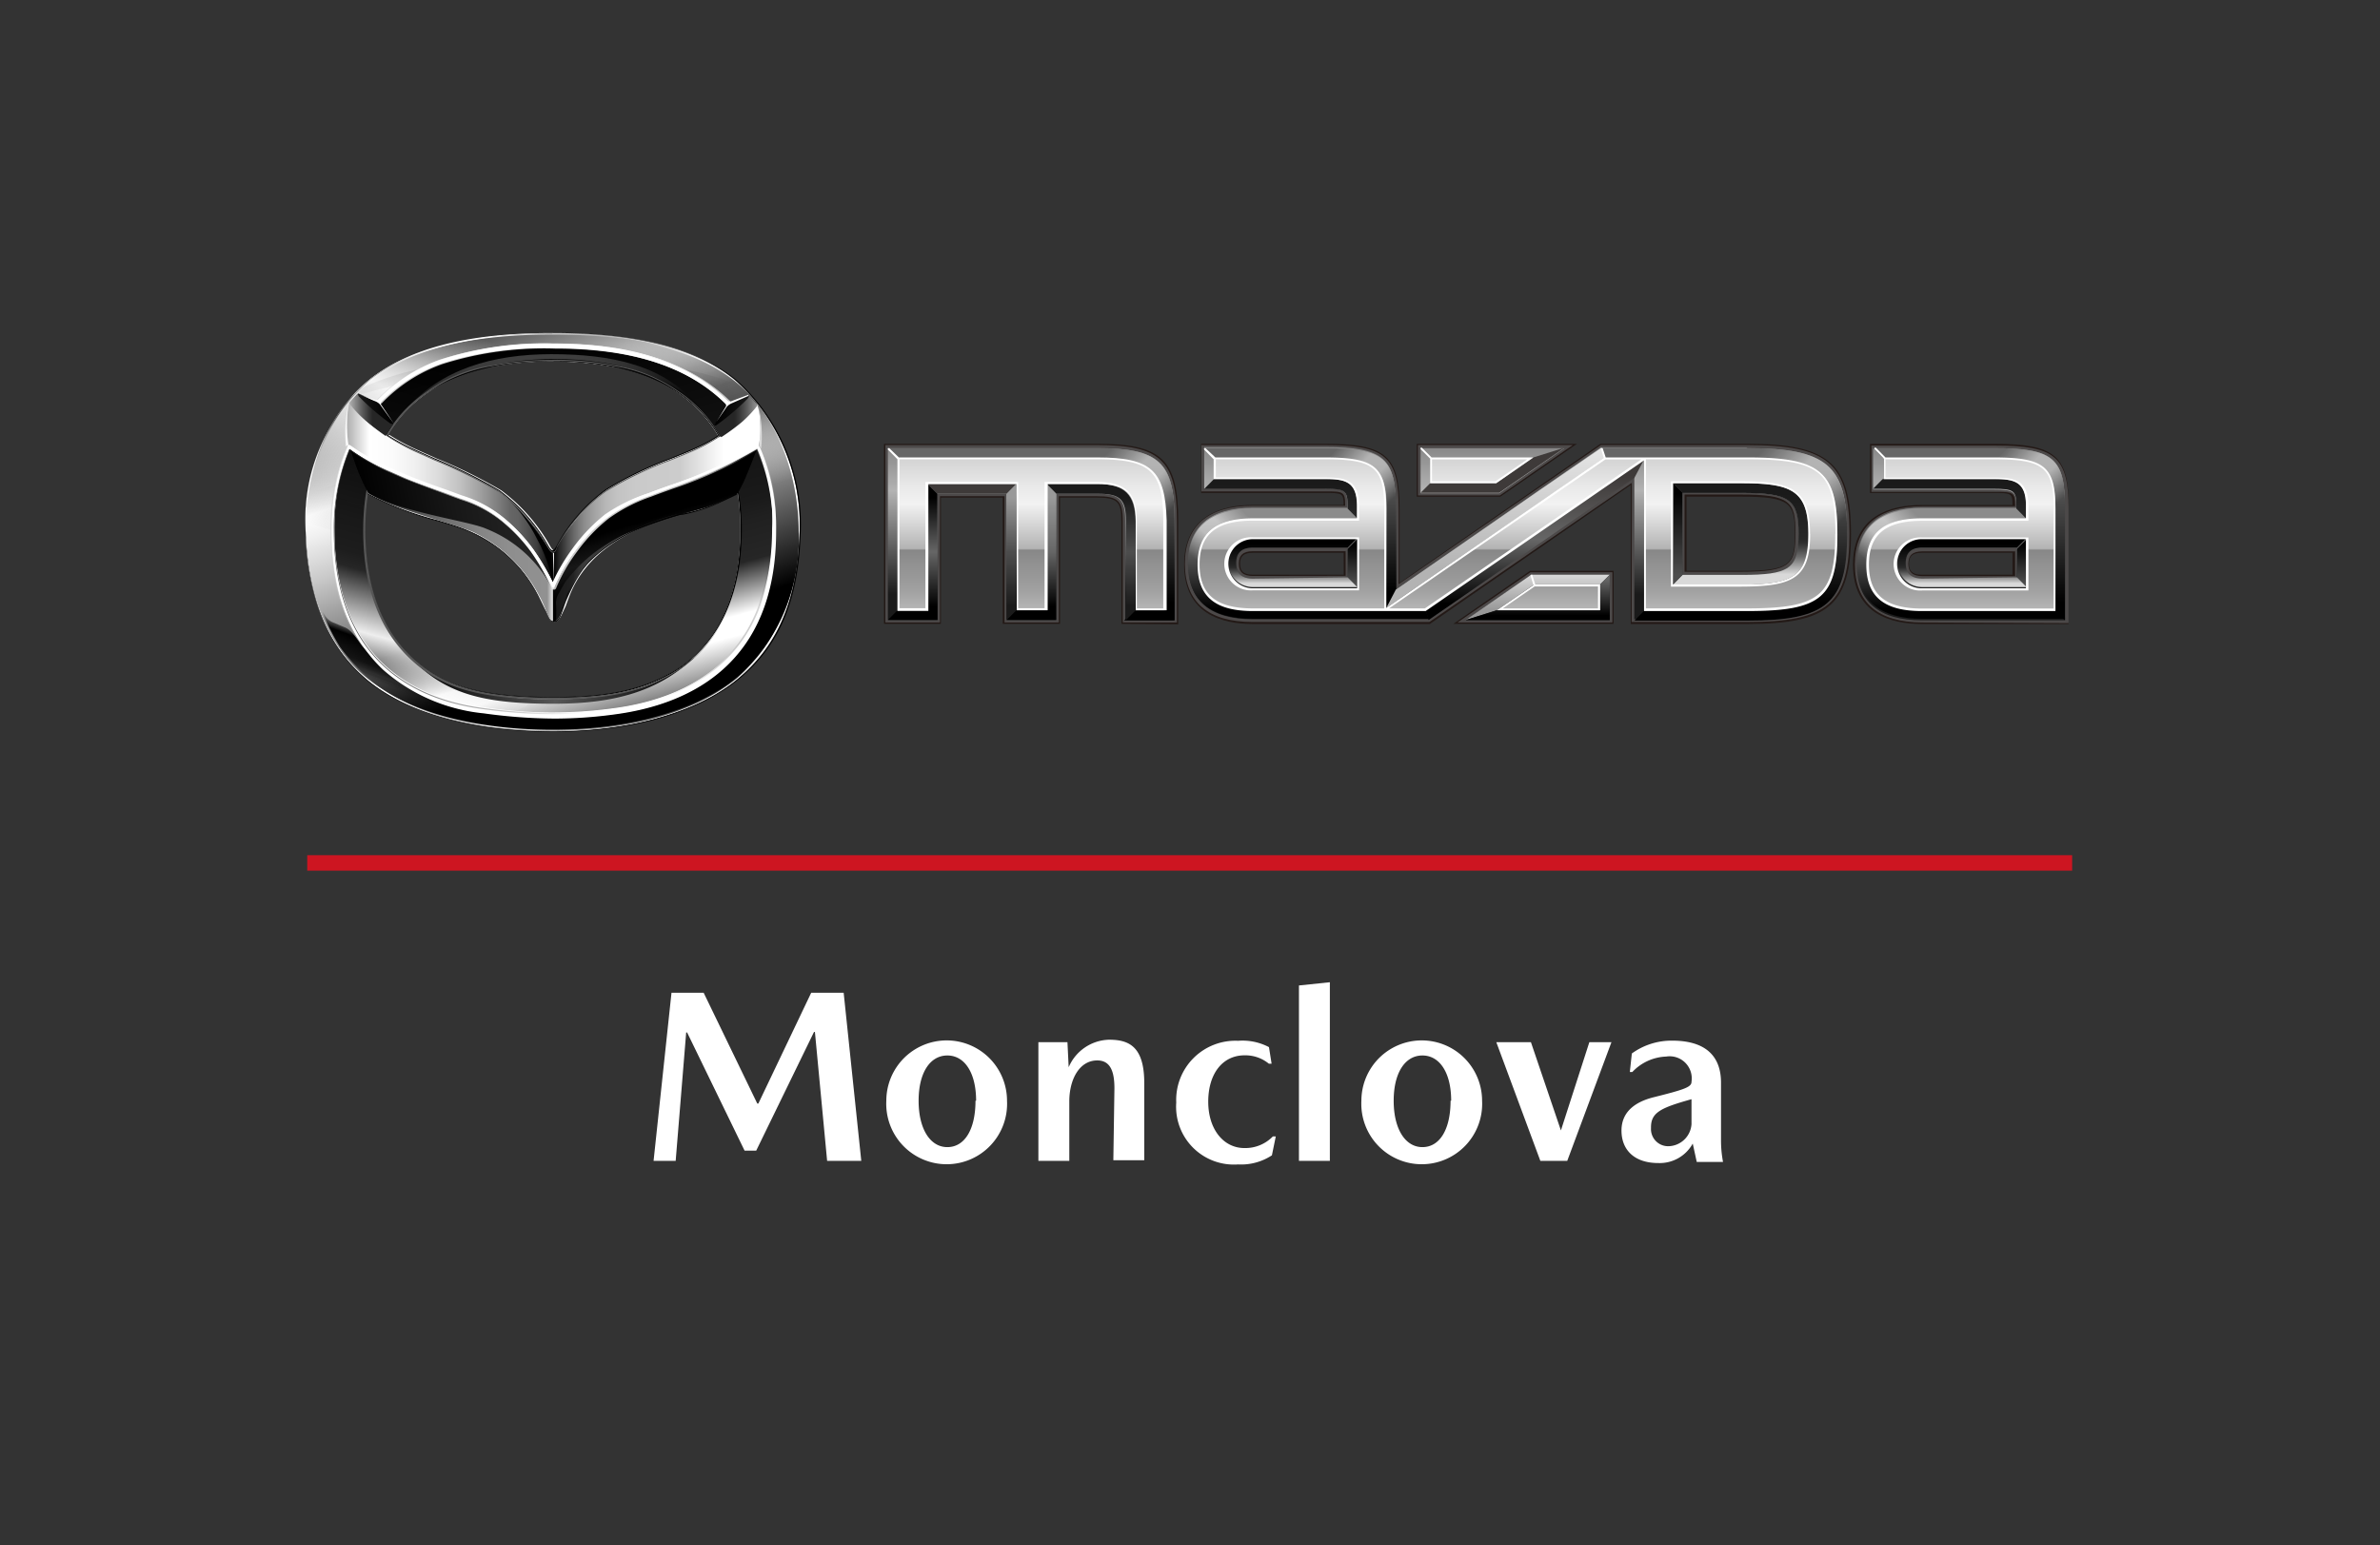 <svg id="Layer_1" data-name="Layer 1" xmlns="http://www.w3.org/2000/svg" xmlns:xlink="http://www.w3.org/1999/xlink" viewBox="0 0 154 100"><rect x="0" y="0" width="154" height="100" fill="#333333" stroke="none"/><defs><style>.cls-1,.cls-50{fill:none;}.cls-1{stroke:#cd1521;stroke-miterlimit:10;}.cls-2{fill:#fff;}.cls-3{fill:#231916;}.cls-4{fill:#4c4949;}.cls-5{fill:url(#名称未設定グラデーション_3);}.cls-6{fill:url(#名称未設定グラデーション_19);}.cls-14,.cls-16,.cls-25,.cls-29,.cls-31,.cls-49,.cls-7{opacity:0.5;}.cls-7{fill:url(#名称未設定グラデーション_77);}.cls-8{fill:url(#名称未設定グラデーション_2);}.cls-9{fill:url(#名称未設定グラデーション_14);}.cls-10{fill:url(#名称未設定グラデーション_16);}.cls-11{fill:#3e3a39;}.cls-12{fill:url(#名称未設定グラデーション_4);}.cls-13{fill:url(#名称未設定グラデーション_19-2);}.cls-14{fill:url(#名称未設定グラデーション_77-2);}.cls-15{fill:url(#名称未設定グラデーション_220);}.cls-16{fill:url(#名称未設定グラデーション_77-3);}.cls-17{fill:url(#名称未設定グラデーション_71);}.cls-18{fill:url(#名称未設定グラデーション_218);}.cls-19{fill:url(#名称未設定グラデーション_7);}.cls-20{fill:url(#名称未設定グラデーション_135);}.cls-21{fill:url(#名称未設定グラデーション_210);}.cls-22{fill:url(#名称未設定グラデーション_23);}.cls-23{fill:url(#名称未設定グラデーション_12);}.cls-24{fill:url(#名称未設定グラデーション_19-3);}.cls-25{fill:url(#名称未設定グラデーション_77-4);}.cls-26{fill:url(#名称未設定グラデーション_83);}.cls-27{fill:url(#名称未設定グラデーション_218-2);}.cls-28{fill:url(#名称未設定グラデーション_19-4);}.cls-29{fill:url(#名称未設定グラデーション_77-5);}.cls-30{fill:url(#名称未設定グラデーション_220-2);}.cls-31{fill:url(#名称未設定グラデーション_77-6);}.cls-32{fill:url(#名称未設定グラデーション_71-2);}.cls-33{fill:url(#名称未設定グラデーション_218-3);}.cls-34{fill:url(#名称未設定グラデーション_7-2);}.cls-35{fill:url(#名称未設定グラデーション_38);}.cls-36,.cls-37,.cls-38,.cls-39,.cls-40,.cls-41,.cls-42,.cls-43,.cls-44,.cls-47,.cls-48,.cls-51,.cls-52,.cls-54,.cls-55,.cls-56,.cls-57,.cls-58,.cls-62,.cls-63,.cls-64,.cls-65,.cls-66,.cls-67{fill-rule:evenodd;}.cls-36{fill:url(#linear-gradient);}.cls-37{fill:url(#名称未設定グラデーション_65);}.cls-38{fill:url(#名称未設定グラデーション_25);}.cls-39{fill:url(#名称未設定グラデーション_39);}.cls-40{opacity:0.74;fill:url(#linear-gradient-2);}.cls-41{fill:url(#linear-gradient-3);}.cls-42{fill:url(#linear-gradient-4);}.cls-43{fill:url(#linear-gradient-5);}.cls-44,.cls-52{opacity:0.9;}.cls-44{fill:url(#名称未設定グラデーション_42);}.cls-45{fill:#565656;}.cls-46{fill:url(#名称未設定グラデーション_42-2);}.cls-47,.cls-48{opacity:0.2;}.cls-47{fill:url(#linear-gradient-6);}.cls-48{fill-opacity:0.42;fill:url(#linear-gradient-7);}.cls-49,.cls-59{fill:#c8c8c8;}.cls-51{fill:url(#linear-gradient-8);}.cls-52{fill:url(#名称未設定グラデーション_49);}.cls-53{fill:url(#linear-gradient-9);}.cls-54{fill:url(#linear-gradient-10);}.cls-55{fill:url(#名称未設定グラデーション_27);}.cls-56{fill:url(#linear-gradient-11);}.cls-57{fill:url(#名称未設定グラデーション_31);}.cls-60{fill-opacity:0.8;fill:url(#linear-gradient-12);}.cls-61{fill:#1a1a1a;}.cls-62{fill:url(#linear-gradient-13);}.cls-63{fill:#dcdcdc;}.cls-64{fill:url(#linear-gradient-14);}.cls-65{fill:url(#linear-gradient-15);}.cls-66{fill:url(#linear-gradient-16);}.cls-67{fill:url(#linear-gradient-17);}</style><linearGradient id="名称未設定グラデーション_3" x1="95.54" y1="40.12" x2="95.54" y2="28.97" gradientUnits="userSpaceOnUse"><stop offset="0.15" stop-color="#1a1a1a"/><stop offset="0.45" stop-color="#666"/><stop offset="0.75" stop-color="#b3b3b3"/><stop offset="1" stop-color="#888"/></linearGradient><linearGradient id="名称未設定グラデーション_19" x1="66.74" y1="40.12" x2="66.74" y2="28.97" gradientUnits="userSpaceOnUse"><stop offset="0.1"/><stop offset="0.9" stop-color="#666"/></linearGradient><linearGradient id="名称未設定グラデーション_77" x1="71.64" y1="28.36" x2="76.49" y2="33.21" gradientUnits="userSpaceOnUse"><stop offset="0.1" stop-color="#fff" stop-opacity="0"/><stop offset="0.2" stop-color="#fff" stop-opacity="0.32"/><stop offset="0.4" stop-color="#fff"/><stop offset="0.6" stop-color="#fff"/><stop offset="0.9" stop-color="#fff" stop-opacity="0"/></linearGradient><linearGradient id="名称未設定グラデーション_2" x1="70.58" y1="40.12" x2="70.58" y2="31.32" gradientUnits="userSpaceOnUse"><stop offset="0.1" stop-color="#1a1a1a"/><stop offset="0.5" stop-color="#4d4d4d"/><stop offset="0.9" stop-color="#1a1a1a"/></linearGradient><linearGradient id="名称未設定グラデーション_14" x1="66.74" y1="40.12" x2="66.74" y2="31.32" gradientUnits="userSpaceOnUse"><stop offset="0.1"/><stop offset="0.5" stop-color="#666"/><stop offset="0.9" stop-color="#999"/></linearGradient><linearGradient id="名称未設定グラデーション_16" x1="65.44" y1="40.12" x2="65.44" y2="31.32" gradientUnits="userSpaceOnUse"><stop offset="0.1" stop-color="#1a1a1a"/><stop offset="0.5" stop-color="#4d4d4d"/><stop offset="0.9" stop-color="#999"/></linearGradient><linearGradient id="名称未設定グラデーション_4" x1="59.05" y1="40.12" x2="59.05" y2="31.32" gradientUnits="userSpaceOnUse"><stop offset="0.1"/><stop offset="0.5" stop-color="#666"/><stop offset="0.9"/></linearGradient><linearGradient id="名称未設定グラデーション_19-2" x1="84.12" y1="39.34" x2="84.12" y2="28.97" xlink:href="#名称未設定グラデーション_19"/><linearGradient id="名称未設定グラデーション_77-2" x1="86.32" y1="28.38" x2="90.6" y2="32.65" xlink:href="#名称未設定グラデーション_77"/><linearGradient id="名称未設定グラデーション_220" x1="84.66" y1="40.12" x2="84.66" y2="32.93" gradientUnits="userSpaceOnUse"><stop offset="0.1"/><stop offset="0.9" stop-color="#8c8c8c"/></linearGradient><linearGradient id="名称未設定グラデーション_77-3" x1="76.77" y1="36.42" x2="80.67" y2="32.52" xlink:href="#名称未設定グラデーション_77"/><linearGradient id="名称未設定グラデーション_71" x1="82.87" y1="33.56" x2="82.87" y2="31.02" gradientUnits="userSpaceOnUse"><stop offset="0.1" stop-color="#262626"/><stop offset="0.9" stop-color="#1a1a1a"/></linearGradient><linearGradient id="名称未設定グラデーション_218" x1="87.51" y1="38.07" x2="87.51" y2="34.89" gradientUnits="userSpaceOnUse"><stop offset="0.1" stop-color="#4d4d4d"/><stop offset="0.9"/></linearGradient><linearGradient id="名称未設定グラデーション_7" x1="83.6" y1="38.07" x2="83.6" y2="34.89" gradientUnits="userSpaceOnUse"><stop offset="0.1" stop-color="#d9d9d9"/><stop offset="0.18" stop-color="#a6a6a6"/><stop offset="0.27" stop-color="#6f6f6f"/><stop offset="0.35" stop-color="#474747"/><stop offset="0.41" stop-color="#2f2f2f"/><stop offset="0.45" stop-color="#262626"/><stop offset="0.9"/></linearGradient><linearGradient id="名称未設定グラデーション_135" x1="99.5" y1="40.12" x2="99.5" y2="37.19" gradientUnits="userSpaceOnUse"><stop offset="0.23" stop-color="#999"/><stop offset="0.77" stop-color="#c5c5c5"/><stop offset="1" stop-color="#d9d9d9"/></linearGradient><linearGradient id="名称未設定グラデーション_210" x1="99.5" y1="40.12" x2="99.5" y2="37.19" xlink:href="#名称未設定グラデーション_19"/><linearGradient id="名称未設定グラデーション_23" x1="96.76" y1="39.34" x2="96.76" y2="28.97" gradientUnits="userSpaceOnUse"><stop offset="0.23" stop-color="#b3b3b3"/><stop offset="0.9" stop-color="#dfdfdf"/><stop offset="1" stop-color="#e6e6e6"/></linearGradient><linearGradient id="名称未設定グラデーション_12" x1="99.31" y1="40.12" x2="99.31" y2="29.74" gradientUnits="userSpaceOnUse"><stop offset="0.1"/><stop offset="0.5" stop-color="#666"/><stop offset="0.9" stop-color="#3e3a39"/></linearGradient><linearGradient id="名称未設定グラデーション_19-3" x1="111.57" y1="40.12" x2="111.57" y2="28.97" xlink:href="#名称未設定グラデーション_19"/><linearGradient id="名称未設定グラデーション_77-4" x1="113.92" y1="28.12" x2="119.93" y2="34.13" xlink:href="#名称未設定グラデーション_77"/><linearGradient id="名称未設定グラデーション_83" x1="112.63" y1="37.82" x2="112.63" y2="31.27" gradientUnits="userSpaceOnUse"><stop offset="0.1" stop-color="#d9d9d9"/><stop offset="0.18" stop-color="#a6a6a6"/><stop offset="0.27" stop-color="#6f6f6f"/><stop offset="0.35" stop-color="#474747"/><stop offset="0.41" stop-color="#2f2f2f"/><stop offset="0.45" stop-color="#262626"/><stop offset="0.9" stop-color="#1a1a1a"/></linearGradient><linearGradient id="名称未設定グラデーション_218-2" x1="108.57" y1="37.82" x2="108.57" y2="31.27" xlink:href="#名称未設定グラデーション_218"/><linearGradient id="名称未設定グラデーション_19-4" x1="127.44" y1="40.12" x2="127.44" y2="28.97" xlink:href="#名称未設定グラデーション_19"/><linearGradient id="名称未設定グラデーション_77-5" x1="129.64" y1="28.38" x2="133.91" y2="32.65" xlink:href="#名称未設定グラデーション_77"/><linearGradient id="名称未設定グラデーション_220-2" x1="126.91" y1="40.12" x2="126.91" y2="32.93" xlink:href="#名称未設定グラデーション_220"/><linearGradient id="名称未設定グラデーション_77-6" x1="120.09" y1="36.42" x2="123.98" y2="32.52" xlink:href="#名称未設定グラデーション_77"/><linearGradient id="名称未設定グラデーション_71-2" x1="126.19" y1="33.56" x2="126.19" y2="31.02" xlink:href="#名称未設定グラデーション_71"/><linearGradient id="名称未設定グラデーション_218-3" x1="130.83" y1="38.07" x2="130.83" y2="34.89" xlink:href="#名称未設定グラデーション_218"/><linearGradient id="名称未設定グラデーション_7-2" x1="126.91" y1="38.07" x2="126.91" y2="34.89" xlink:href="#名称未設定グラデーション_7"/><linearGradient id="名称未設定グラデーション_38" x1="95.54" y1="39.36" x2="95.54" y2="29.72" gradientUnits="userSpaceOnUse"><stop offset="0" stop-color="#b5b5b5"/><stop offset="0.11" stop-color="#a2a2a2"/><stop offset="0.2" stop-color="#999"/><stop offset="0.31" stop-color="#909090"/><stop offset="0.39" stop-color="#878787"/><stop offset="0.4" stop-color="#b3b3b3"/><stop offset="0.53" stop-color="#cfcfcf"/><stop offset="0.7" stop-color="#f2f2f2"/><stop offset="0.82" stop-color="#e9e9e9"/><stop offset="1" stop-color="#d4d4d4"/></linearGradient><linearGradient id="linear-gradient" x1="32.63" y1="22.21" x2="39.08" y2="46.26" gradientUnits="userSpaceOnUse"><stop offset="0.21"/><stop offset="0.36" stop-color="#0b0b0b"/><stop offset="0.59" stop-color="#262626"/><stop offset="0.85" stop-color="#b2b2b2"/><stop offset="1" stop-color="#fff"/></linearGradient><linearGradient id="名称未設定グラデーション_65" x1="32.63" y1="22.21" x2="39.08" y2="46.26" gradientUnits="userSpaceOnUse"><stop offset="0"/><stop offset="0.56" stop-color="#1a1a1a"/><stop offset="0.61" stop-color="#202020"/><stop offset="0.71" stop-color="#262626"/><stop offset="0.84" stop-color="#fff"/><stop offset="0.89" stop-color="#fff"/><stop offset="1" stop-color="gray"/></linearGradient><linearGradient id="名称未設定グラデーション_25" x1="327.83" y1="21.53" x2="334.09" y2="44.91" gradientTransform="matrix(-1, 0, 0, 1, 360.33, 0)" gradientUnits="userSpaceOnUse"><stop offset="0" stop-opacity="0"/><stop offset="0.61" stop-color="#1a1a1a"/><stop offset="0.67" stop-color="#1d1d1d"/><stop offset="0.71" stop-color="#262626"/><stop offset="0.87" stop-color="#eee"/><stop offset="1" stop-color="#dcdcdc" stop-opacity="0"/></linearGradient><linearGradient id="名称未設定グラデーション_39" x1="40.42" y1="47.25" x2="31.04" y2="21.48" gradientUnits="userSpaceOnUse"><stop offset="0.04"/><stop offset="0.19"/><stop offset="0.29" stop-color="#343434"/><stop offset="0.45" stop-color="#8a8a8a"/><stop offset="0.58" stop-color="#c9c9c9"/><stop offset="0.68" stop-color="#f0f0f0"/><stop offset="0.73" stop-color="#fff"/><stop offset="1" stop-color="#4d4d4d"/></linearGradient><linearGradient id="linear-gradient-2" x1="24.46" y1="33.19" x2="27.96" y2="21.01" gradientUnits="userSpaceOnUse"><stop offset="0" stop-color="#fff" stop-opacity="0"/><stop offset="0.11" stop-color="#fff" stop-opacity="0.25"/><stop offset="0.28" stop-color="#fff" stop-opacity="0.65"/><stop offset="0.4" stop-color="#fff" stop-opacity="0.9"/><stop offset="0.46" stop-color="#fff"/><stop offset="0.81" stop-color="#bcbcbc" stop-opacity="0.34"/><stop offset="1" stop-color="#9a9a9a" stop-opacity="0"/></linearGradient><linearGradient id="linear-gradient-3" x1="26.24" y1="24.72" x2="45.38" y2="24.72" gradientUnits="userSpaceOnUse"><stop offset="0"/><stop offset="0.03" stop-color="#101010" stop-opacity="0.94"/><stop offset="0.13" stop-color="#3f3f3f" stop-opacity="0.74"/><stop offset="0.24" stop-color="#616161" stop-opacity="0.6"/><stop offset="0.36" stop-color="#767676" stop-opacity="0.52"/><stop offset="0.5" stop-color="#7c7c7c" stop-opacity="0.5"/><stop offset="1"/></linearGradient><linearGradient id="linear-gradient-4" x1="82.06" y1="-18.05" x2="100.08" y2="-18.05" gradientTransform="translate(127 26) rotate(180)" gradientUnits="userSpaceOnUse"><stop offset="0"/><stop offset="0.24" stop-color="#262626"/><stop offset="0.5" stop-color="#565656"/><stop offset="1"/></linearGradient><linearGradient id="linear-gradient-5" x1="275" y1="40.27" x2="274.07" y2="42.81" gradientTransform="matrix(-1, 0, 0, 1, 323, 0)" gradientUnits="userSpaceOnUse"><stop offset="0.24" stop-opacity="0"/><stop offset="0.44"/><stop offset="0.69" stop-opacity="0.74"/><stop offset="1" stop-opacity="0"/></linearGradient><linearGradient id="名称未設定グラデーション_42" x1="40.45" y1="20.73" x2="32.65" y2="34.79" gradientTransform="translate(-11.17)" gradientUnits="userSpaceOnUse"><stop offset="0" stop-color="#fff" stop-opacity="0"/><stop offset="0.05" stop-color="#fff" stop-opacity="0.11"/><stop offset="0.16" stop-color="#fff" stop-opacity="0.39"/><stop offset="0.31" stop-color="#fff" stop-opacity="0.84"/><stop offset="0.37" stop-color="#fff"/><stop offset="1" stop-color="gray" stop-opacity="0"/></linearGradient><linearGradient id="名称未設定グラデーション_42-2" x1="19.78" y1="34.43" x2="51.74" y2="34.43" gradientTransform="matrix(1, 0, 0, 1, 0, 0)" xlink:href="#名称未設定グラデーション_42"/><linearGradient id="linear-gradient-6" x1="44" y1="24.96" x2="48.59" y2="24.96" gradientUnits="userSpaceOnUse"><stop offset="0"/><stop offset="0.09" stop-opacity="0.8"/><stop offset="1" stop-opacity="0"/></linearGradient><linearGradient id="linear-gradient-7" x1="183.09" y1="23.73" x2="183.09" y2="26.72" gradientTransform="matrix(-1, 0, 0, 1, 208, 0)" gradientUnits="userSpaceOnUse"><stop offset="0"/><stop offset="1" stop-opacity="0"/></linearGradient><linearGradient id="linear-gradient-8" x1="325.36" y1="41.38" x2="324.05" y2="44.97" gradientTransform="translate(-299.03)" gradientUnits="userSpaceOnUse"><stop offset="0.05" stop-opacity="0"/><stop offset="0.26"/><stop offset="0.53" stop-opacity="0.85"/><stop offset="0.61" stop-color="#050505" stop-opacity="0.84"/><stop offset="0.69" stop-color="#161616" stop-opacity="0.79"/><stop offset="0.74" stop-color="#262626" stop-opacity="0.74"/><stop offset="0.76" stop-color="#1c1c1c" stop-opacity="0.54"/><stop offset="0.79" stop-color="#0c0c0c" stop-opacity="0.23"/><stop offset="0.85" stop-color="#030303" stop-opacity="0.05"/><stop offset="1" stop-opacity="0"/></linearGradient><linearGradient id="名称未設定グラデーション_49" x1="129.21" y1="32.3" x2="132.43" y2="21.06" gradientTransform="matrix(-1, 0, 0, 1, 176, 0)" gradientUnits="userSpaceOnUse"><stop offset="0" stop-color="#fff" stop-opacity="0"/><stop offset="0.17" stop-color="#c8c8c8" stop-opacity="0.32"/><stop offset="0.46" stop-color="#565656"/><stop offset="0.47" stop-color="#404040"/><stop offset="0.61" stop-color="#494949" stop-opacity="0.93"/><stop offset="0.74" stop-color="#626262" stop-opacity="0.71"/><stop offset="0.88" stop-color="#8c8d8d" stop-opacity="0.35"/><stop offset="0.97" stop-color="#afb0b0" stop-opacity="0.05"/><stop offset="1" stop-color="#9a9a9a" stop-opacity="0"/></linearGradient><linearGradient id="linear-gradient-9" x1="23.4" y1="35.22" x2="48.44" y2="35.22" gradientUnits="userSpaceOnUse"><stop offset="0"/><stop offset="0.03" stop-color="#171717"/><stop offset="0.1" stop-color="#3c3c3c"/><stop offset="0.16" stop-color="#5b5b5b"/><stop offset="0.23" stop-color="#737373"/><stop offset="0.3" stop-color="#848484"/><stop offset="0.38" stop-color="#8e8e8e"/><stop offset="0.48" stop-color="#919191"/><stop offset="0.5" stop-color="#fff" stop-opacity="0.77"/><stop offset="0.5" stop-opacity="0.9"/><stop offset="0.52" stop-color="#090909" stop-opacity="0.92"/><stop offset="0.55" stop-color="#212121" stop-opacity="0.99"/><stop offset="0.55" stop-color="#262626"/><stop offset="0.55" stop-color="#272727"/><stop offset="0.56" stop-color="#323232"/><stop offset="0.57" stop-color="#393939"/><stop offset="0.59" stop-color="#3b3b3b"/><stop offset="1"/></linearGradient><linearGradient id="linear-gradient-10" x1="-122.97" y1="34.63" x2="-133.93" y2="32.5" gradientTransform="matrix(-1, 0, 0, 1, -99.29, 0)" gradientUnits="userSpaceOnUse"><stop offset="0"/><stop offset="0.55" stop-color="#181818"/><stop offset="1" stop-color="#262626"/></linearGradient><linearGradient id="名称未設定グラデーション_27" x1="35.8" y1="32.13" x2="49.23" y2="32.13" gradientUnits="userSpaceOnUse"><stop offset="0"/><stop offset="0.03" stop-color="#282828"/><stop offset="0.07" stop-color="#4f4f4f"/><stop offset="0.11" stop-color="#717171"/><stop offset="0.15" stop-color="#8d8d8d"/><stop offset="0.2" stop-color="#a4a4a4"/><stop offset="0.25" stop-color="#b6b6b6"/><stop offset="0.31" stop-color="#c3c3c3"/><stop offset="0.4" stop-color="#cacaca"/><stop offset="0.61" stop-color="#ccc"/><stop offset="0.82" stop-color="#fff"/></linearGradient><linearGradient id="linear-gradient-11" x1="41.42" y1="31.35" x2="43.41" y2="37.86" gradientUnits="userSpaceOnUse"><stop offset="0"/><stop offset="0.03"/><stop offset="0.34"/><stop offset="0.42" stop-color="#090909"/><stop offset="0.57" stop-color="#171717"/><stop offset="0.81"/></linearGradient><linearGradient id="名称未設定グラデーション_31" x1="-135.1" y1="32.09" x2="-121.71" y2="32.09" gradientTransform="matrix(-1, 0, 0, 1, -99.29, 0)" gradientUnits="userSpaceOnUse"><stop offset="0"/><stop offset="0.04" stop-color="#1f1f1f"/><stop offset="0.08" stop-color="#3e3e3e"/><stop offset="0.13" stop-color="#545454"/><stop offset="0.17" stop-color="#616161"/><stop offset="0.21" stop-color="#666"/><stop offset="0.24" stop-color="#737373"/><stop offset="0.35" stop-color="#9e9e9e"/><stop offset="0.45" stop-color="#c1c1c1"/><stop offset="0.56" stop-color="#dcdcdc"/><stop offset="0.67" stop-color="#f0f0f0"/><stop offset="0.78" stop-color="#fbfbfb"/><stop offset="0.89" stop-color="#fff"/><stop offset="1" stop-color="#adadad"/></linearGradient><linearGradient id="linear-gradient-12" x1="21.6" y1="37.61" x2="49.98" y2="37.61" gradientUnits="userSpaceOnUse"><stop offset="0" stop-color="#262626"/><stop offset="0.08" stop-color="#3f3f3f"/><stop offset="0.25" stop-color="#7e7e7e"/><stop offset="0.5" stop-color="#e3e3e3"/><stop offset="0.57" stop-color="#fff"/><stop offset="0.71" stop-color="#fdfdfd" stop-opacity="0.99"/><stop offset="0.76" stop-color="#f6f6f6" stop-opacity="0.96"/><stop offset="0.81" stop-color="#e9e9e9" stop-opacity="0.91"/><stop offset="0.85" stop-color="#d7d7d7" stop-opacity="0.84"/><stop offset="0.88" stop-color="silver" stop-opacity="0.75"/><stop offset="0.91" stop-color="#a3a3a3" stop-opacity="0.64"/><stop offset="0.93" stop-color="#818181" stop-opacity="0.51"/><stop offset="0.96" stop-color="#5a5a5a" stop-opacity="0.35"/><stop offset="0.98" stop-color="#2e2e2e" stop-opacity="0.18"/><stop offset="1" stop-opacity="0"/></linearGradient><linearGradient id="linear-gradient-13" x1="22.48" y1="28.89" x2="22.48" y2="26.09" gradientUnits="userSpaceOnUse"><stop offset="0" stop-color="#f8f8f8"/><stop offset="0.94" stop-color="#f8f8f8"/><stop offset="1" stop-color="#f8f8f8"/></linearGradient><linearGradient id="linear-gradient-14" x1="287.23" y1="26.9" x2="290.06" y2="26.9" gradientTransform="translate(-241.06)" gradientUnits="userSpaceOnUse"><stop offset="0"/><stop offset="0.31" stop-color="#060606"/><stop offset="0.71" stop-color="#151515"/><stop offset="1" stop-color="#262626"/></linearGradient><linearGradient id="linear-gradient-15" x1="473.31" y1="26.8" x2="476.13" y2="26.8" gradientTransform="matrix(-1, 0, 0, 1, 498.75, 0)" xlink:href="#linear-gradient-14"/><linearGradient id="linear-gradient-16" x1="3.45" y1="26.85" x2="6.35" y2="26.85" gradientTransform="translate(19.13)" gradientUnits="userSpaceOnUse"><stop offset="0" stop-color="#b2b2b2"/><stop offset="0.01" stop-color="#b0b0b0"/><stop offset="0.26" stop-color="#666"/><stop offset="0.44" stop-color="#383838"/><stop offset="0.53" stop-color="#262626"/></linearGradient><linearGradient id="linear-gradient-17" x1="189.52" y1="26.9" x2="192.4" y2="26.9" gradientTransform="matrix(-1, 0, 0, 1, 238.56, 0)" gradientUnits="userSpaceOnUse"><stop offset="0" stop-color="#9a9a9a"/><stop offset="0.07" stop-color="#878787"/><stop offset="0.28" stop-color="#535353"/><stop offset="0.44" stop-color="#323232"/><stop offset="0.53" stop-color="#262626"/></linearGradient></defs><title>mazda-distribuidores-monclova-logo-desktop</title><line class="cls-1" x1="19.88" y1="55.84" x2="134.08" y2="55.84"/><path class="cls-2" d="M49.07,71.41l3.42-7.17h2.1l1.14,10.88H53.52l-.79-8.34h-.06l-3.74,7.68h-.75l-3.72-7.65h-.06l-.68,8.31H42.29l1.16-10.88h2.08L49,71.41Z"/><path class="cls-2" d="M65.16,71.23a3.91,3.91,0,1,1-7.81,0,3.9,3.9,0,1,1,7.81,0Zm-2,0c0-1.82-.75-2.93-1.86-2.93s-1.86,1.1-1.86,2.93.75,3,1.86,3S63.12,73.1,63.12,71.23Z"/><path class="cls-2" d="M72.11,70.43c0-1-.21-1.81-1.11-1.81-1.14,0-1.81,1.2-1.81,2.66v3.84h-2V67.44h1.88l.08,1.62h0a2.92,2.92,0,0,1,2.62-1.78c1.29,0,2.27.45,2.27,2.8v5h-2Z"/><path class="cls-2" d="M82.11,67.76l.17,1.07H82.1a2.39,2.39,0,0,0-1.57-.54c-1.43,0-2.35,1.2-2.35,3s1,3,2.34,3a2.48,2.48,0,0,0,1.84-.75h.19l-.25,1.22a3.63,3.63,0,0,1-2.19.59,3.74,3.74,0,0,1-4-4,3.83,3.83,0,0,1,4-4A3.66,3.66,0,0,1,82.11,67.76Z"/><path class="cls-2" d="M84.05,63.77l2-.21V75.12h-2Z"/><path class="cls-2" d="M95.9,71.23a3.91,3.91,0,1,1-7.81,0,3.9,3.9,0,1,1,7.81,0Zm-2,0c0-1.82-.75-2.93-1.86-2.93s-1.86,1.1-1.86,2.93.75,3,1.86,3S93.86,73.1,93.86,71.23Z"/><path class="cls-2" d="M99.67,75.12l-2.85-7.68h2.24L101,73.15h0l1.84-5.71h1.43l-2.86,7.68Z"/><path class="cls-2" d="M109.53,74a2.44,2.44,0,0,1-2.23,1.26c-1.56,0-2.38-.86-2.38-2.1s.92-1.86,2.05-2.15c2-.5,2.48-.66,2.48-1V70a1.43,1.43,0,0,0-1.64-1.63,3.17,3.17,0,0,0-2.19,1h-.16l.13-1.2a4.38,4.38,0,0,1,2.61-.83c2.24,0,3.16,1.07,3.16,2.72v3.67a7.5,7.5,0,0,0,.13,1.46h-1.7Zm-.08-1.26V71.13c-2,.56-2.64.86-2.62,1.86A1.11,1.11,0,0,0,108,74.17,1.53,1.53,0,0,0,109.45,72.75Z"/><path class="cls-3" d="M72.56,40.37V33.74c0-1.3-.26-1.54-1.61-1.54H68.59v8.17H64.88V32.2h-4v8.17H57.2V28.72H71c4.16,0,5.24,1,5.24,5v6.68Z"/><path class="cls-3" d="M113.07,28.72h-9.51l-13,9V32.93c0-3.45-.88-4.21-4.84-4.21h-8v3.18h8c1.12,0,1.22,0,1.22.78H81.07c-2,0-4.45.67-4.45,3.85s2.42,3.85,4.45,3.85H92.52l13-9v9h7.56c5.26,0,6.69-1.25,6.69-5.83S118.32,28.72,113.07,28.72ZM86.95,37.19H81.07c-.73,0-.83-.36-.83-.71s.1-.71.83-.71h5.87Zm25.74-.25h-3.56v-4.8h3.56c3.15,0,3.45.42,3.45,2.4S115.84,36.94,112.69,36.94Z"/><polygon class="cls-3" points="91.67 32.14 91.67 28.72 102.04 28.72 97.08 32.14 91.67 32.14"/><polygon class="cls-3" points="94.04 40.37 99 36.94 104.41 36.94 104.41 40.37 94.04 40.37"/><path class="cls-3" d="M129,28.72h-8v3.18h8c1.12,0,1.22,0,1.22.78h-5.87c-2,0-4.45.67-4.45,3.85s2.42,3.85,4.45,3.85h9.5V32.93C133.89,29.48,133,28.72,129,28.72Zm1.22,8.47h-5.87c-.73,0-.83-.36-.83-.71s.1-.71.83-.71h5.87Z"/><path class="cls-4" d="M72.65,40.28V33.74c0-1.35-.29-1.63-1.7-1.63H68.51v8.17H65V32.11H60.82v8.17H57.29V28.8H71c4.09,0,5.15,1,5.15,4.88v6.6Z"/><path class="cls-4" d="M113.07,28.8h-9.48l-13.09,9V32.93c0-3.39-.85-4.13-4.76-4.13h-8v3h8c1.19,0,1.3,0,1.3.93v0h-6c-2.86,0-4.37,1.3-4.37,3.76s1.51,3.76,4.37,3.76H92.49l13.09-9v9h7.48c5.22,0,6.61-1.21,6.61-5.74S118.28,28.8,113.07,28.8Zm-32,8.47c-.62,0-.91-.25-.91-.8s.29-.8.91-.8h6v1.59ZM112.69,37H109v-5h3.65c3.2,0,3.53.47,3.53,2.48S115.9,37,112.69,37Z"/><polygon class="cls-4" points="91.75 32.06 91.75 28.8 101.77 28.8 97.05 32.06 91.75 32.06"/><polygon class="cls-4" points="94.31 40.28 99.03 37.03 104.33 37.03 104.33 40.28 94.31 40.28"/><path class="cls-4" d="M124.39,40.28c-2.86,0-4.37-1.3-4.37-3.76s1.51-3.76,4.37-3.76h6v0c0-.91-.11-.93-1.3-.93h-8v-3h8c3.92,0,4.76.73,4.76,4.13v7.36Zm0-4.6c-.62,0-.91.25-.91.8s.29.8.91.8h6V35.68Z"/><path class="cls-5" d="M76,33.69v6.43H72.81V33.74c0-1.44-.36-1.79-1.86-1.79H68.34v8.17H65.13V31.95H60.66v8.17H57.45V29H71C75,29,76,29.9,76,33.69Zm37-4.72h-9.43L90.32,38.15V32.93c0-3.3-.77-4-4.6-4h-7.8v2.68h7.8c1.31,0,1.47.12,1.47,1.1v.18H81.07c-2.78,0-4.2,1.21-4.2,3.59s1.42,3.59,4.2,3.59H92.44l13.31-9.19v9.19h7.31c5.13,0,6.45-1.14,6.45-5.57S118.19,29,113.07,29ZM87.2,37.44H81.07c-.71,0-1.08-.32-1.08-1s.36-1,1.08-1H87.2Zm25.49-.25h-3.81v-5.3h3.81c3.13,0,3.7.41,3.7,2.65S115.82,37.19,112.69,37.19ZM101.24,29H91.92v2.92H97Zm2.93,8.22H99.08l-4.24,2.92h9.32ZM129,29h-7.8v2.68H129c1.31,0,1.47.12,1.47,1.1v.18h-6.12c-2.78,0-4.2,1.21-4.2,3.59s1.42,3.59,4.2,3.59h9.25V32.93C133.64,29.63,132.87,29,129,29Zm1.47,8.47h-6.12c-.71,0-1.08-.32-1.08-1s.36-1,1.08-1h6.12Z"/><path class="cls-6" d="M71,29H57.45l.62.63H71c3.47,0,4.36.84,4.36,4.09v5.8h-2l-.62.63H76V33.69C76,29.9,75,29,71,29Z"/><path class="cls-7" d="M71,29v.63c3.47,0,4.36.84,4.36,4.09H76C76,29.9,75,29,71,29Z"/><path class="cls-8" d="M71,31.32H67.72l.62.63H71c1.5,0,1.86.35,1.86,1.79v6.38l.62-.63V33.74C73.44,32,72.79,31.32,71,31.32Z"/><polygon class="cls-9" points="67.72 31.32 67.72 39.49 65.75 39.49 65.13 40.12 68.34 40.12 68.34 31.95 67.72 31.32"/><polygon class="cls-10" points="65.13 31.95 65.13 40.12 65.75 39.49 65.75 31.32 65.13 31.95"/><polygon class="cls-11" points="60.03 31.32 60.66 31.95 65.13 31.95 65.75 31.32 60.03 31.32"/><polygon class="cls-12" points="60.03 31.32 60.03 39.49 58.08 39.49 57.45 40.12 60.66 40.12 60.66 31.95 60.03 31.32"/><path class="cls-13" d="M85.73,29h-7.8l.62.63h7.18c3.27,0,4,.59,4,3.33v6.42l.62-1.19V32.93C90.32,29.63,89.55,29,85.73,29Z"/><path class="cls-14" d="M85.73,29v.63c3.27,0,4,.59,4,3.33h.62C90.32,29.63,89.55,29,85.73,29Z"/><path class="cls-15" d="M92.25,39.49H81.07c-2.44,0-3.58-.94-3.58-3s1.14-3,3.58-3h6.75l-.62-.63H81.07c-2.78,0-4.2,1.21-4.2,3.59s1.42,3.59,4.2,3.59H92.44Z"/><path class="cls-16" d="M81.07,32.93c-2.78,0-4.2,1.21-4.2,3.59h.62c0-2,1.14-3,3.58-3Z"/><path class="cls-17" d="M85.73,31H78.55l-.62.63h7.8c1.31,0,1.47.12,1.47,1.1v.18l.62.63v-.81C87.82,31.14,87,31,85.73,31Z"/><polygon class="cls-18" points="87.2 35.52 87.2 37.44 87.82 38.07 87.82 34.89 87.2 35.52"/><path class="cls-19" d="M81.07,37.44c-.71,0-1.08-.32-1.08-1s.36-1,1.08-1H87.2l.62-.63H81.07a1.59,1.59,0,1,0,0,3.18h6.75l-.62-.63Z"/><polygon class="cls-11" points="99.22 29.6 96.81 31.27 92.54 31.27 91.92 31.89 97 31.89 101.23 28.97 99.22 29.6"/><polygon class="cls-20" points="99.08 37.19 94.84 40.12 96.85 39.49 99.27 37.82 103.54 37.82 104.16 37.19 99.08 37.19"/><polygon class="cls-21" points="103.54 37.82 103.54 39.49 96.85 39.49 94.84 40.12 104.16 40.12 104.16 37.19 103.54 37.82"/><polygon class="cls-22" points="103.63 28.97 90.32 38.15 89.7 39.34 103.83 29.6 103.63 28.97"/><polygon class="cls-23" points="92.25 39.49 92.44 40.12 105.75 30.93 106.38 29.74 92.25 39.49"/><path class="cls-24" d="M113.07,29h-9.43l.19.63h9.24c4.79,0,5.82.88,5.82,4.95s-1,4.95-5.82,4.95h-6.69l-.62.63h7.31c5.13,0,6.45-1.14,6.45-5.57S118.19,29,113.07,29Z"/><path class="cls-25" d="M113.07,29v.63c4.79,0,5.82.88,5.82,4.95h.62C119.51,30.11,118.19,29,113.07,29Z"/><path class="cls-26" d="M112.69,31.27h-4.44l.62.63h3.81c3.13,0,3.7.41,3.7,2.65s-.57,2.65-3.7,2.65h-3.81l-.62.63h4.44c3.24,0,4.32-.47,4.32-3.28S115.93,31.27,112.69,31.27Z"/><polygon class="cls-27" points="108.26 31.27 108.26 37.82 108.88 37.19 108.88 31.89 108.26 31.27"/><path class="cls-28" d="M129,29h-7.8l.62.63H129c3.27,0,4,.59,4,3.33v6.56l.62.63V32.93C133.64,29.63,132.87,29,129,29Z"/><path class="cls-29" d="M129,29v.63c3.27,0,4,.59,4,3.33h.62C133.64,29.63,132.87,29,129,29Z"/><path class="cls-30" d="M133,39.49h-8.63c-2.44,0-3.58-.94-3.58-3s1.14-3,3.58-3h6.75l-.62-.63h-6.12c-2.78,0-4.2,1.21-4.2,3.59s1.42,3.59,4.2,3.59h9.25Z"/><path class="cls-31" d="M124.39,32.93c-2.78,0-4.2,1.21-4.2,3.59h.62c0-2,1.14-3,3.58-3Z"/><path class="cls-32" d="M129,31h-7.18l-.62.63H129c1.31,0,1.47.12,1.47,1.1v.18l.62.63v-.81C131.14,31.14,130.31,31,129,31Z"/><polygon class="cls-33" points="130.51 35.52 130.51 37.44 131.14 38.07 131.14 34.89 130.51 35.52"/><path class="cls-34" d="M124.39,37.44c-.71,0-1.08-.32-1.08-1s.36-1,1.08-1h6.12l.62-.63h-6.75a1.59,1.59,0,1,0,0,3.18h6.75l-.62-.63Z"/><path class="cls-2" d="M71,29.6H58.16L57.54,29h-.09v.09l.62.63v9.81h2V31.32h5.72v8.17h2V31.32H71c1.84,0,2.49.63,2.49,2.42v5.75h2v-5.8C75.4,30.44,74.5,29.6,71,29.6Z"/><path class="cls-2" d="M113.07,29.6h-9.17L103.7,29h-.07l-.05,0,.19.63L89.7,39.34V32.93c0-2.74-.71-3.33-4-3.33H78.64L78,29h-.09v.09l.62.63V31h7.18c1.27,0,2.09.12,2.09,1.73v.81H81.07c-2.44,0-3.58.94-3.58,3s1.14,3,3.58,3H92.25l14.13-9.75v9.75h6.69c4.79,0,5.82-.88,5.82-4.95S117.85,29.6,113.07,29.6ZM87.82,38.07H81.07a1.59,1.59,0,1,1,0-3.18h6.75Zm24.87-.25h-4.44V31.27h4.44c3.24,0,4.32.47,4.32,3.28S115.93,37.82,112.69,37.82Z"/><polygon class="cls-2" points="92 28.97 91.92 28.97 91.92 29.06 92.54 29.68 92.54 31.27 96.81 31.27 99.22 29.6 92.63 29.6 92 28.97"/><polygon class="cls-2" points="99.14 37.19 99.08 37.19 99.03 37.23 99.22 37.86 96.85 39.49 103.54 39.49 103.54 37.82 99.34 37.82 99.14 37.19"/><path class="cls-2" d="M129,29.6H122l-.62-.63h-.09v.09l.62.63V31H129c1.27,0,2.09.12,2.09,1.73v.81h-6.75c-2.44,0-3.58.94-3.58,3s1.14,3,3.58,3H133V32.93C133,30.19,132.31,29.6,129,29.6Zm2.09,8.47h-6.75a1.59,1.59,0,1,1,0-3.18h6.75Z"/><path class="cls-35" d="M75.27,33.69v5.68H73.56V33.74c0-1.86-.71-2.55-2.61-2.55H67.59v8.17H65.88V31.19h-6v8.17H58.2V29.72H71C74.44,29.72,75.27,30.5,75.27,33.69Zm14.3-.76v6.44h-8.5c-2.37,0-3.45-.89-3.45-2.84s1.08-2.84,3.45-2.84h6.87v-.94c0-1.72-.92-1.85-2.22-1.85H78.67V29.72h7.05C88.93,29.72,89.57,30.26,89.57,32.93Zm-1.63,1.84H81.07a1.72,1.72,0,1,0,0,3.43h6.87Zm8.82-3.62,2.06-1.42H92.66v1.42Zm-4.56,8.22,14-9.64h-2.32l-14,9.64Zm11.2,0V37.95h-4.1l-2.06,1.42Zm15.35-4.82c0,4-1,4.82-5.7,4.82H106.5V29.72h6.56C117.78,29.72,118.76,30.55,118.76,34.54Zm-1.63,0c0-2.89-1.16-3.4-4.44-3.4h-4.56v6.81h4.56C116,37.95,117.13,37.43,117.13,34.54Zm15.76-1.61v6.44h-8.5c-2.37,0-3.45-.89-3.45-2.84s1.08-2.84,3.45-2.84h6.87v-.94c0-1.72-.92-1.85-2.22-1.85H122V29.72H129C132.25,29.72,132.89,30.26,132.89,32.93Zm-1.63,1.84h-6.87a1.72,1.72,0,1,0,0,3.43h6.87Z"/><path class="cls-2" d="M35.81,47.32c-5.23,0-9.53-1.2-12.1-3.37s-3.79-5.24-3.94-9.55A12,12,0,0,1,24,24.49c2.61-2,6.34-2.94,11.72-2.94,5.55,0,9.3.94,11.81,3a12.51,12.51,0,0,1,4.21,9.91c-.13,4.32-1.4,7.33-4,9.49S40.88,47.32,35.81,47.32Zm0-23.93a20.61,20.61,0,0,0-4,.35,9.85,9.85,0,0,0-4.11,1.65c-3.39,2.29-4.1,6.1-4.1,8.88,0,4.25,1.41,7.34,4.2,9.19,1.72,1.15,4.19,1.66,8,1.66,3.53,0,5.7-.46,7.73-1.64s4.38-3.71,4.38-9.23c0-4.06-1.37-7-4.07-8.86a9.66,9.66,0,0,0-4.12-1.65,20.27,20.27,0,0,0-3.93-.34Z"/><path class="cls-2" d="M35.85,40.24c-.25,0-.32-.16-.54-.67-.1-.23-.26-.58-.49-1a8.86,8.86,0,0,0-4.53-4.21c-.55-.22-1.3-.45-2-.66h0a20.45,20.45,0,0,1-4.47-1.72l0-.81V29.07l1.37-.93a13.28,13.28,0,0,0,1.68.91l1.36.61h0a31.78,31.78,0,0,1,4.2,2.07,11.4,11.4,0,0,1,3.17,3.61c.11.2.2.27.25.27s.14-.06.26-.29a10.91,10.91,0,0,1,3.19-3.65,24,24,0,0,1,4.15-2h0c.68-.27,1.33-.53,1.81-.76a9.66,9.66,0,0,0,1.32-.73l1.29.8v2.09l0,.77a10.85,10.85,0,0,1-3.52,1.37l-.11,0c-3.87,1-6.35,2.76-7.35,5.25-.12.3-.21.56-.29.77v0C36.27,39.94,36.16,40.24,35.85,40.24Z"/><path id="in_sf_base" data-name="in sf base" class="cls-36" d="M32.14,44.95c-3.35-.47-8.54-2.25-8.54-10.82,0-4.9,2.18-10.76,12.21-10.76,9,0,12.14,4.9,12.14,10.74,0,8.07-4.64,10.17-8.47,10.81A29.06,29.06,0,0,1,32.14,44.95Zm18-10.77c0-6.53-3.06-11.94-14.3-11.94-11.81,0-14.3,6.55-14.3,12,0,9,6,11.24,10.42,11.76a37,37,0,0,0,7.49,0C43.8,45.44,50.14,43.27,50.14,34.18Z"/><path id="in_sf_base-2" data-name="in sf base" class="cls-37" d="M32.14,44.95c-3.35-.47-8.54-2.25-8.54-10.82,0-4.9,2.18-10.76,12.21-10.76,9,0,12.14,4.9,12.14,10.74,0,8.07-4.64,10.17-8.47,10.81A29.06,29.06,0,0,1,32.14,44.95Zm18-10.77c0-6.53-3.06-11.94-14.3-11.94-11.81,0-14.3,6.55-14.3,12,0,9,6,11.24,10.42,11.76a37,37,0,0,0,7.49,0C43.8,45.44,50.14,43.27,50.14,34.18Z"/><path class="cls-38" d="M35.86,22.43v.82c-9.14,0-12.26,4.88-12.26,11,0,5.62,2.41,8.48,5.15,9.76,3.07,1.44,6.64,1.18,5,1.83a3.43,3.43,0,0,1-2.23.24c-4.35-.51-9.9-2.67-9.9-11.75C21.58,27.84,24.63,22.44,35.86,22.43Z"/><path id="out_sf_base" data-name="out sf base" class="cls-39" d="M51.68,34.44a12,12,0,0,1-3.95,9.4c-2.92,2.43-7.45,3.45-12,3.45-4.85,0-9-.92-12.22-3.6-2.52-2.13-3.73-5.93-3.73-9.29,0-3.66,1.17-7.55,4.23-9.9,2.8-2.15,7.79-2.94,11.7-2.94,4.5,0,8.86.74,11.77,3.08S51.68,30.85,51.68,34.44Zm-1.61-.12c0-6.07-3.52-11.94-14.3-11.94-11.81,0-14.3,6.55-14.3,12,0,9.22,6.26,11.32,10.67,11.79a33.28,33.28,0,0,0,7.36,0C42.11,45.83,50.08,44.08,50.08,34.32Z"/><path class="cls-40" d="M21.81,31.33c.55-1.58,1.23-4.18,3.25-6,2.27-2,6.27-2.75,7.44-2.88a5.67,5.67,0,0,0-1.37-.54c-3.29.48-6.06,1.4-8.05,3.5A12.37,12.37,0,0,0,20,31.91C20.66,31.65,20.94,31.59,21.81,31.33Z"/><path id="in_up_right" data-name="in up right" class="cls-41" d="M35.66,22.92c3.81,0,7.44.65,9.71,3.6-3.48-4.34-15.26-4.44-19.14,0C28.51,23.91,31.85,22.92,35.66,22.92Z"/><path id="in_up_right-2" data-name="in up right" class="cls-42" d="M35.81,45.54c-4.16,0-6.61-.53-8.7-2.45-.26-.24-.24-.23.05,0a9.24,9.24,0,0,0,2.14,1.22,19.34,19.34,0,0,0,6.52.92,19.15,19.15,0,0,0,5.83-.77,10.16,10.16,0,0,0,3-1.72c.31-.23.34-.22.06,0C42.47,44.73,39.79,45.54,35.81,45.54Z"/><path class="cls-43" d="M50.52,40a3.84,3.84,0,0,0,.27-.69c0-.12,0,.07-.12.23a2.23,2.23,0,0,1-.25.42,1.32,1.32,0,0,1-.52.45c-.25.16-.55.26-1,.53-.13.07-.19.12-.44.45s-.38.52-.48.63c-.32.37-1.16,1-1.62,1.45s-.27.38.3.18,1.26-.49,1.71-.68a1.75,1.75,0,0,0,.61-.42A11.81,11.81,0,0,0,50.52,40Z"/><path class="cls-44" d="M21.54,34.31c0-2.92,1-6.73,3.5-8.94,2.27-2,6.16-2.79,7.33-2.92A5.67,5.67,0,0,0,31,21.9c-3.29.48-6.07,1.45-8.06,3.55a13.63,13.63,0,0,0-3.17,8.39C20.35,34,20.78,34.13,21.54,34.31Z"/><path id="in_line" data-name="in line" d="M35.79,23.39h0a20.24,20.24,0,0,1,3.93.34,9.65,9.65,0,0,1,4.12,1.65c2.7,1.82,4.07,4.8,4.07,8.85,0,5.52-2.38,8.07-4.38,9.23s-4.2,1.64-7.73,1.64c-3.8,0-6.27-.51-8-1.66-2.78-1.85-4.19-4.94-4.19-9.19,0-2.78.71-6.58,4.1-8.88a9.84,9.84,0,0,1,4.11-1.65A20.6,20.6,0,0,1,35.79,23.39Zm0,0a20.67,20.67,0,0,0-4,.35,9.92,9.92,0,0,0-4.12,1.66c-3.2,2.17-4.11,5.74-4.11,8.91,0,4.36,1.46,7.39,4.21,9.22,2,1.33,4.86,1.66,8,1.66s5.56-.38,7.75-1.64C46.08,42,48,39.15,48,34.24c0-3.75-1.2-6.94-4.09-8.88a9.67,9.67,0,0,0-4.13-1.66,20.33,20.33,0,0,0-3.94-.34Z"/><path id="in_line-2" data-name="in line" class="cls-45" d="M35.79,23.36a20.33,20.33,0,0,1,3.94.34,9.67,9.67,0,0,1,4.13,1.66C46.76,27.31,48,30.49,48,34.24c0,4.91-1.88,7.79-4.4,9.26-2.18,1.27-4.49,1.64-7.75,1.64s-6-.33-8-1.66c-2.75-1.83-4.21-4.86-4.21-9.22,0-3.17.91-6.74,4.11-8.91a9.92,9.92,0,0,1,4.12-1.66A20.67,20.67,0,0,1,35.79,23.36Zm0-.07h0a20.73,20.73,0,0,0-4,.35,9.94,9.94,0,0,0-4.15,1.67c-3.43,2.32-4.14,6.16-4.14,9,0,4.28,1.43,7.41,4.24,9.28,1.74,1.16,4.22,1.67,8,1.67,3.55,0,5.73-.46,7.78-1.65S48,39.82,48,34.24c0-4.1-1.39-7.11-4.12-8.94a9.73,9.73,0,0,0-4.16-1.67,20.33,20.33,0,0,0-4-.35Z"/><path id="outline" d="M35.74,21.58c4.67,0,8.94.66,11.8,3a12.55,12.55,0,0,1,4.2,9.88c-.12,4-1.2,7.15-4,9.47s-7.41,3.4-11.94,3.4-9.18-.91-12.09-3.37c-2.65-2.25-3.79-5.55-3.93-9.53A11.91,11.91,0,0,1,24,24.51C27.15,22.11,31.6,21.58,35.74,21.58Zm0,0c-5.39,0-9.11.94-11.73,2.94a12,12,0,0,0-4.25,9.91c.15,4.31,1.44,7.44,3.94,9.56s6.87,3.37,12.11,3.37c5.07,0,9.32-1.21,12-3.41s3.87-5.18,4-9.5a12.52,12.52,0,0,0-4.21-9.91c-2.52-2-6.27-3-11.82-3Z"/><path id="outline-2" data-name="outline" class="cls-46" d="M35.74,21.65c5.52,0,9.25.93,11.75,2.94a12.41,12.41,0,0,1,4.17,9.82c-.13,4.28-1.39,7.28-4,9.42s-6.85,3.39-11.89,3.39c-5.21,0-9.48-1.19-12-3.35s-3.76-5.2-3.9-9.48a11.9,11.9,0,0,1,4.21-9.82C26.67,22.58,30.37,21.65,35.74,21.65Zm0-.07c-4.14,0-8.58.54-11.71,2.94a11.91,11.91,0,0,0-4.24,9.88c.14,4,1.28,7.29,3.93,9.53,2.91,2.46,7.53,3.37,12.09,3.37s9-1,11.94-3.4,3.86-5.46,4-9.47a12.55,12.55,0,0,0-4.2-9.88c-2.86-2.3-7.13-3-11.8-3Z"/><path class="cls-47" d="M44,23.87A15.74,15.74,0,0,1,47.93,25c.78.48.65.5.65.5L47.12,26A10.83,10.83,0,0,0,44,23.87Z"/><path class="cls-48" d="M27.41,23.83a17.61,17.61,0,0,0-4.15,1.34,11.92,11.92,0,0,0-1.35,1.54l1.41-1.18c.69-.18.72-.22,1.25-.35a3.79,3.79,0,0,0,1.56-.62C26.76,24.14,28.86,23.49,27.41,23.83Z"/><path class="cls-2" d="M35.83,46.4a34.28,34.28,0,0,1-4.6-.34c-3.67-.49-9.81-2.67-9.81-11.77,0-5.37,2.57-9.38,7-11a22,22,0,0,1,7.37-1.06c5.3,0,9.08,1.3,11.56,4a11.31,11.31,0,0,1,2.77,8.07c0,8.63-5.64,11.2-10.37,11.84A28.91,28.91,0,0,1,35.83,46.4Zm0-24a21.76,21.76,0,0,0-7.29,1c-4.38,1.59-6.9,5.52-6.9,10.8,0,8.49,5.23,11,9.63,11.56a29.28,29.28,0,0,0,8.5.06c4.65-.63,10.19-3.16,10.19-11.63a11.1,11.1,0,0,0-2.71-7.92C44.79,23.73,41.06,22.45,35.83,22.45Z"/><path class="cls-49" d="M35.84,46.44h0a34.43,34.43,0,0,1-4.61-.33,11.61,11.61,0,0,1-6.52-2.83c-2.21-2-3.33-5.07-3.33-9,0-5.39,2.58-9.41,7.06-11a22,22,0,0,1,7.38-1.06c5.31,0,9.1,1.3,11.59,4a11.34,11.34,0,0,1,2.78,8.1c0,8.66-5.66,11.24-10.41,11.88A28.74,28.74,0,0,1,35.84,46.44Zm0-24.17a21.93,21.93,0,0,0-7.36,1.06c-4.46,1.62-7,5.61-7,11,0,3.89,1.11,6.9,3.3,8.93A11.54,11.54,0,0,0,31.24,46a34.19,34.19,0,0,0,4.6.33h0a28.71,28.71,0,0,0,3.95-.28c4.72-.64,10.34-3.2,10.34-11.81a11.27,11.27,0,0,0-2.76-8C44.89,23.56,41.11,22.27,35.83,22.27Z"/><path class="cls-50" d="M35.83,22.45a21.76,21.76,0,0,0-7.29,1c-4.38,1.59-6.9,5.52-6.9,10.8,0,8.49,5.23,11,9.63,11.56a34.2,34.2,0,0,0,4.58.33h0a28.57,28.57,0,0,0,3.92-.28c4.65-.63,10.19-3.16,10.19-11.63a11.1,11.1,0,0,0-2.71-7.92C44.79,23.73,41.06,22.45,35.83,22.45Z"/><path class="cls-51" d="M20.92,39.57a1.12,1.12,0,0,0,.57.68l.81.34c.47.18.82.81,1.13,1.21a15.23,15.23,0,0,0,1.72,1.67,13.75,13.75,0,0,0,3,1.77c.07,0,2.79,1.17,2.49,1.44A25.39,25.39,0,0,1,27.93,46,11.1,11.1,0,0,1,22,41.86a13.88,13.88,0,0,1-1.13-2.23C20.77,39.28,20.8,39.31,20.92,39.57Z"/><path class="cls-52" d="M49.77,31.36c-.55-1.57-1.23-4.18-3.25-6-2.27-2-6.27-2.75-7.44-2.88A5.62,5.62,0,0,1,40.45,22c3.29.48,6.07,1.45,8.06,3.55A11.49,11.49,0,0,1,51.3,31C50.72,31.18,50.53,31.18,49.77,31.36Z"/><path id="wing_low_sf" data-name="wing low sf" class="cls-53" d="M40.34,32.33l0,0c-.76.38-4.41,4.41-4.5,4.51a49.39,49.39,0,0,1-4.07-3.22C31.66,33.5,25,31.09,25,31.09l-1.61-.15a3.39,3.39,0,0,0,.52,1c1.67,1.06,5,1.78,6.69,2.48a9.26,9.26,0,0,1,4.27,4.09c.51.91.6,1.71,1,1.71s.55-.84.79-1.39c1.16-2.7,2.59-4.32,7.61-5.6,3.09-.79,3.54-1.44,3.54-1.44l.66-1.57S41.28,31.91,40.34,32.33Z"/><path class="cls-54" d="M23.15,30.46a12.43,12.43,0,0,0,.71,1.48,13,13,0,0,0,1.76.74c2.23.74,5,1.15,5.85,1.54a8.24,8.24,0,0,1,4.27,3.87,9,9,0,0,0-1.61-2.78,8.52,8.52,0,0,0-4.66-3.14l-3-1.16a20.9,20.9,0,0,1-3.82-2S22.93,29.89,23.15,30.46Z"/><path class="cls-55" d="M37.67,33.15a7.75,7.75,0,0,1,2.16-1.79c2.06-1.23,5.26-1.9,7.38-3.54A9.58,9.58,0,0,0,49,26.16a4.19,4.19,0,0,1,.18,1.08,6.74,6.74,0,0,1,0,1.05,3.88,3.88,0,0,1-.13.67,18.93,18.93,0,0,1-3.65,1.93c-1.28.48-2.47.9-3.23,1.18a10.14,10.14,0,0,0-5.76,5,4.64,4.64,0,0,1-.62,1s0-2.11,0-2.42c0,0,.05,0,.2-.25A16,16,0,0,1,37.67,33.15Z"/><path class="cls-56" d="M49,29A21.87,21.87,0,0,1,45,31c-1.26.47-2,.68-2.75,1a10.09,10.09,0,0,0-5,3.54,8.15,8.15,0,0,0-1.47,2.6c0,.34,0,2.1,0,2.1a.2.2,0,0,0,.2-.11,7.67,7.67,0,0,0,0-1,1.19,1.19,0,0,1,.2-.77c.14-.26.3-.55.41-.72a10.15,10.15,0,0,1,4.18-3.21,45.72,45.72,0,0,1,5-1.62,16,16,0,0,0,1.89-.79,6.7,6.7,0,0,0,.64-1.25C48.6,30.07,49,29,49,29Z"/><path class="cls-57" d="M35.48,35.46c.14.26.27.23.32.23,0,.38,0,2.37,0,2.41s0-.13-.54-1a9.14,9.14,0,0,0-5.65-4.91l-3.44-1.31a19.77,19.77,0,0,1-3.7-2c-.06,0,0-.25,0-.6a8.34,8.34,0,0,1,0-1.16,5,5,0,0,1,.14-1.05A8.13,8.13,0,0,0,24.75,28a21.39,21.39,0,0,0,3.15,1.65,31.34,31.34,0,0,1,3.83,1.83A8.58,8.58,0,0,1,34,33.39,11.6,11.6,0,0,1,35.48,35.46Z"/><path class="cls-58" d="M32.8,32.22a9.46,9.46,0,0,1,1.93,2.62,9.74,9.74,0,0,1,1.06,3l-.14-2.08S34.9,34.58,34.43,34A14.49,14.49,0,0,0,32.8,32.22Z"/><path d="M35.85,40.25c-.25,0-.32-.16-.55-.67-.11-.25-.26-.59-.49-1a8.85,8.85,0,0,0-4.53-4.2c-.54-.22-1.26-.44-2-.66a20.47,20.47,0,0,1-4.48-1.73l0-.06a20.34,20.34,0,0,0,4.47,1.72c.77.23,1.5.45,2,.67a8.93,8.93,0,0,1,4.57,4.24c.23.46.38.8.49,1,.24.53.29.63.48.63s.36-.27.57-.86c.08-.22.18-.49.3-.81a7.9,7.9,0,0,1,3.77-3.93,15.66,15.66,0,0,1,3.63-1.35l.11,0a10.8,10.8,0,0,0,3.51-1.36l0,.06a10.85,10.85,0,0,1-3.53,1.37l-.11,0c-3.87,1-6.35,2.76-7.35,5.24-.13.31-.22.59-.3.81C36.27,39.94,36.17,40.25,35.85,40.25Z"/><path class="cls-45" d="M35.85,40.19c-.23,0-.3-.15-.52-.66-.11-.26-.27-.61-.5-1.07a8.86,8.86,0,0,0-4.54-4.21c-.53-.22-1.24-.42-2-.64a18.3,18.3,0,0,1-4.53-1.76l0,0a18.26,18.26,0,0,0,4.52,1.75c.76.22,1.47.43,2,.64a8.91,8.91,0,0,1,4.56,4.23c.23.47.39.82.5,1.08.22.51.28.64.49.64s.38-.29.57-.86c.08-.23.18-.52.32-.85a7.88,7.88,0,0,1,3.76-3.92,15.58,15.58,0,0,1,3.62-1.35l.11,0a11.38,11.38,0,0,0,3.59-1.37l0,0a11.57,11.57,0,0,1-3.6,1.37l-.11,0c-3.88,1-6.35,2.76-7.36,5.25-.13.33-.23.62-.32.85C36.26,39.89,36.15,40.19,35.85,40.19Z"/><path class="cls-2" d="M35.81,38.13a.11.11,0,0,1-.1-.07,14.11,14.11,0,0,0-1.33-2.32,10.53,10.53,0,0,0-1.68-1.83l0,0a7.73,7.73,0,0,0-2.84-1.58l-1.09-.4c-.93-.34-2.09-.76-2.66-1l-.82-.36A14.2,14.2,0,0,1,22.55,29a.11.11,0,1,1,.12-.18,14.06,14.06,0,0,0,2.66,1.48l.82.36c.57.26,1.72.68,2.65,1l1.09.4a7.93,7.93,0,0,1,2.91,1.62l0,0a10.79,10.79,0,0,1,1.71,1.87,15.13,15.13,0,0,1,1.25,2.13,12.29,12.29,0,0,1,1.29-2.19,11.07,11.07,0,0,1,2.11-2.21A10.73,10.73,0,0,1,42,31.9c.6-.23,1.08-.4,1.54-.56a26.82,26.82,0,0,0,2.7-1.07,19.1,19.1,0,0,0,2.67-1.43.11.11,0,0,1,.15,0A.11.11,0,0,1,49,29a18.86,18.86,0,0,1-2.7,1.45,27.42,27.42,0,0,1-2.72,1.08c-.46.16-.94.33-1.54.56a10.51,10.51,0,0,0-2.75,1.41,10.84,10.84,0,0,0-2.06,2.17,11.23,11.23,0,0,0-1.36,2.37.11.11,0,0,1-.1.07Z"/><path class="cls-45" d="M35.78,35.77c-.09,0-.2-.11-.31-.31a11.34,11.34,0,0,0-3.15-3.59,32,32,0,0,0-4.21-2.08l-1.36-.61a14.15,14.15,0,0,1-1.78-1l0-.06a14,14,0,0,0,1.77,1l1.36.61a32.12,32.12,0,0,1,4.23,2.08,11.41,11.41,0,0,1,3.17,3.61c.11.2.2.27.25.27s.14-.06.26-.29a10.9,10.9,0,0,1,3.19-3.65,23.87,23.87,0,0,1,4.15-2c.69-.28,1.33-.54,1.82-.77a11.05,11.05,0,0,0,1.44-.81l0,.06a11.31,11.31,0,0,1-1.45.82c-.49.23-1.14.49-1.83.77a24,24,0,0,0-4.14,2,10.82,10.82,0,0,0-3.17,3.63C36,35.65,35.88,35.77,35.78,35.77Z"/><path d="M35.78,35.7c-.09,0-.2-.11-.31-.31a11.33,11.33,0,0,0-3.15-3.59,32,32,0,0,0-4.21-2.08l-1.36-.61a13.28,13.28,0,0,1-1.69-.92l0-.06a13.29,13.29,0,0,0,1.68.91l1.36.61a32,32,0,0,1,4.23,2.08,11.4,11.4,0,0,1,3.17,3.61c.11.2.2.27.25.27s.14-.06.26-.29a10.91,10.91,0,0,1,3.19-3.66,23.94,23.94,0,0,1,4.15-2c.69-.28,1.34-.54,1.83-.77a9.57,9.57,0,0,0,1.32-.74l0,.06a9.68,9.68,0,0,1-1.33.74c-.49.23-1.14.49-1.83.77a23.84,23.84,0,0,0-4.14,2,10.82,10.82,0,0,0-3.17,3.63C36,35.58,35.88,35.7,35.78,35.7Z"/><polygon class="cls-2" points="35.83 37.72 35.78 35.78 35.85 35.78 35.83 37.72"/><path class="cls-2" d="M24.59,26a10.12,10.12,0,0,1,3.94-2.55,21.76,21.76,0,0,1,7.29-1c5.08,0,8.75,1.21,11.19,3.68l.06.05a1.91,1.91,0,0,1,.18-.13L47.18,26c-2.48-2.53-6.2-3.76-11.36-3.76a22,22,0,0,0-7.37,1.06,10.32,10.32,0,0,0-4.07,2.65s0,0,0,0l.07,0a.56.56,0,0,0,.1.07S24.58,26,24.59,26Z"/><path class="cls-59" d="M47.07,26.23l0,0,0,0h0c-2.43-2.47-6.09-3.67-11.16-3.67a21.73,21.73,0,0,0-7.28,1,10.06,10.06,0,0,0-3.93,2.54s0,0-.06,0h0l-.08-.05,0,0,0,0,0,0h0v0a.05.05,0,0,1,0,0,10.34,10.34,0,0,1,4.08-2.65,22,22,0,0,1,7.38-1.06c5.17,0,8.89,1.23,11.38,3.77h0l.06.06,0,.05h-.07l-.07.05-.09.07ZM35.83,22.41c5.1,0,8.77,1.21,11.21,3.69h0l0,0,.06,0,.05,0,0,0h0c-2.48-2.52-6.18-3.75-11.33-3.75a21.93,21.93,0,0,0-7.36,1.06,10.29,10.29,0,0,0-4,2.62h0l0,0,0,0,0,0h0a10.15,10.15,0,0,1,4-2.55A21.81,21.81,0,0,1,35.83,22.41Z"/><path class="cls-2" d="M48.89,28.86a20.11,20.11,0,0,1-2.64,1.41,26.9,26.9,0,0,1-2.7,1.07c-.46.16-.95.33-1.54.56a10.69,10.69,0,0,0-2.81,1.44,11.07,11.07,0,0,0-2.11,2.21,12.29,12.29,0,0,0-1.29,2.19,15.13,15.13,0,0,0-1.25-2.13,10.81,10.81,0,0,0-1.71-1.87l0,0a7.93,7.93,0,0,0-2.91-1.62l-1.09-.4c-.93-.34-2.08-.76-2.65-1l-.82-.36a13.81,13.81,0,0,1-2.6-1.44c-.16-.1-.24,0-.3.1a13.56,13.56,0,0,0-1,5.32c0,3.9,1.12,6.92,3.32,9a11.58,11.58,0,0,0,6.5,2.82,34.3,34.3,0,0,0,4.6.34h0a28.89,28.89,0,0,0,3.95-.28c4.73-.64,10.38-3.21,10.38-11.84a13.28,13.28,0,0,0-1-5.32C49.11,28.8,49,28.79,48.89,28.86Zm-9.13,17a28.57,28.57,0,0,1-3.92.28h0a34.2,34.2,0,0,1-4.58-.33c-4.39-.58-9.63-3.06-9.63-11.56a13.32,13.32,0,0,1,1-5.22,13.9,13.9,0,0,0,2.62,1.45l.82.36c.58.26,1.74.68,2.67,1l1.09.4a7.74,7.74,0,0,1,2.84,1.58l0,0a10.58,10.58,0,0,1,1.68,1.83,14.11,14.11,0,0,1,1.33,2.32.11.11,0,0,0,.1.07h0a.11.11,0,0,0,.1-.07,11,11,0,0,1,1.36-2.37,10.86,10.86,0,0,1,2.06-2.17,10.51,10.51,0,0,1,2.75-1.41c.6-.23,1.08-.4,1.54-.56a27.08,27.08,0,0,0,2.72-1.08A20.53,20.53,0,0,0,49,29.06a13.07,13.07,0,0,1,1,5.22C49.94,42.75,44.4,45.28,39.76,45.91Z"/><path class="cls-60" d="M35.84,46.22h0a34.05,34.05,0,0,1-4.58-.33c-4.41-.59-9.66-3.07-9.66-11.59a13.35,13.35,0,0,1,1-5.24l0,0,0,0a13.8,13.8,0,0,0,2.61,1.44l.82.36c.58.26,1.73.68,2.66,1l1.09.4a7.78,7.78,0,0,1,2.86,1.58l0,0a10.63,10.63,0,0,1,1.69,1.84A13.79,13.79,0,0,1,35.74,38a.07.07,0,0,0,.07,0,.07.07,0,0,0,.07,0,11,11,0,0,1,1.36-2.38,10.91,10.91,0,0,1,2.07-2.17,10.54,10.54,0,0,1,2.76-1.42c.6-.23,1.08-.4,1.54-.56a26.87,26.87,0,0,0,2.72-1.08A20.38,20.38,0,0,0,49,29l0,0,0,0a13,13,0,0,1,1,5.24c0,8.5-5.56,11-10.22,11.66A28.65,28.65,0,0,1,35.84,46.22Zm-13.2-17.1a13.29,13.29,0,0,0-1,5.17c0,8.47,5.22,10.94,9.59,11.52a34,34,0,0,0,4.57.33h0a28.48,28.48,0,0,0,3.92-.28c4.63-.63,10.16-3.15,10.16-11.59A13,13,0,0,0,49,29.11a21,21,0,0,1-2.61,1.39,27,27,0,0,1-2.72,1.08c-.46.16-.94.33-1.54.56a10.44,10.44,0,0,0-2.74,1.41,10.78,10.78,0,0,0-2.06,2.16,11,11,0,0,0-1.35,2.36.15.15,0,0,1-.13.09h0a.15.15,0,0,1-.14-.09,13.77,13.77,0,0,0-1.33-2.32,10.5,10.5,0,0,0-1.68-1.82l0,0a7.74,7.74,0,0,0-2.83-1.57l-1.09-.4c-.93-.34-2.09-.76-2.67-1l-.82-.36A13.8,13.8,0,0,1,22.64,29.13Z"/><path class="cls-61" d="M47.83,31.77h0a0,0,0,0,1,0,0s.41-.76.58-1.17.55-1.46.55-1.47h0a0,0,0,0,1,0,0s-.38,1.06-.56,1.48-.58,1.16-.58,1.17Z"/><path class="cls-62" d="M22.54,26.18c0-.13.06-.11,0,0a8.72,8.72,0,0,0-.08,1.64,6.82,6.82,0,0,0,.1,1,.16.16,0,0,0-.17.09A8.22,8.22,0,0,1,22.54,26.18Z"/><path class="cls-63" d="M49.08,26.29c0-.13-.05-.12,0,0a8.87,8.87,0,0,1,.11,1.63,7.68,7.68,0,0,1-.07.94.37.37,0,0,1,.13.18A8.53,8.53,0,0,0,49.08,26.29Z"/><path class="cls-64" d="M47.91,27.25l-1.27,1-.47-.74c.31-.43.8-1.18.85-1.26a.79.79,0,0,1,.33-.23c.12,0,.66-.29,1.09-.46l.55.63Z"/><path class="cls-65" d="M23.71,27.15l1.27,1,.47-.74c-.31-.43-.79-1.18-.85-1.26a.8.8,0,0,0-.33-.23c-.12,0-.66-.29-1.09-.46l-.55.63Z"/><path class="cls-66" d="M25.47,27.42l-.27.4-.25.39a16.39,16.39,0,0,1-1.37-1.06,7.82,7.82,0,0,1-1-1.07l.56-.6s0,0,.07.16a15.52,15.52,0,0,0,2,1.73A.26.26,0,0,0,25.47,27.42Z"/><path class="cls-2" d="M48.44,25.54l-1.09.41a.25.25,0,0,1-.25,0c-2.48-2.47-6.17-3.68-11.27-3.68a22,22,0,0,0-7.37,1.06,10.36,10.36,0,0,0-3.93,2.5.19.19,0,0,1-.18.06c-.1,0-.93-.31-1.17-.41l0,0c.2.08,1,.45,1.11.49a.76.76,0,0,1,.31.22l.9,1.24h0l-.8-1.19a.19.19,0,0,1,0-.26,10.14,10.14,0,0,1,3.85-2.45,21.76,21.76,0,0,1,7.29-1c5,0,8.66,1.18,11.1,3.6a.16.16,0,0,1,0,.22c-.09.15-.6,1-.79,1.24v0l.88-1.27a.9.9,0,0,1,.31-.22l1.09-.48Z"/><path class="cls-67" d="M46.17,27.52l.5.77a14.51,14.51,0,0,0,1.36-1,8.07,8.07,0,0,0,1-1.07l-.57-.66a.31.31,0,0,1-.1.25,15.08,15.08,0,0,1-2,1.7A.25.25,0,0,1,46.17,27.52Z"/><path class="cls-61" d="M23.78,31.81h0s-.41-.76-.58-1.17-.55-1.47-.56-1.48a0,0,0,0,1,0,0h0s.38,1.06.55,1.47.58,1.16.58,1.17a0,0,0,0,1,0,0Z"/></svg>